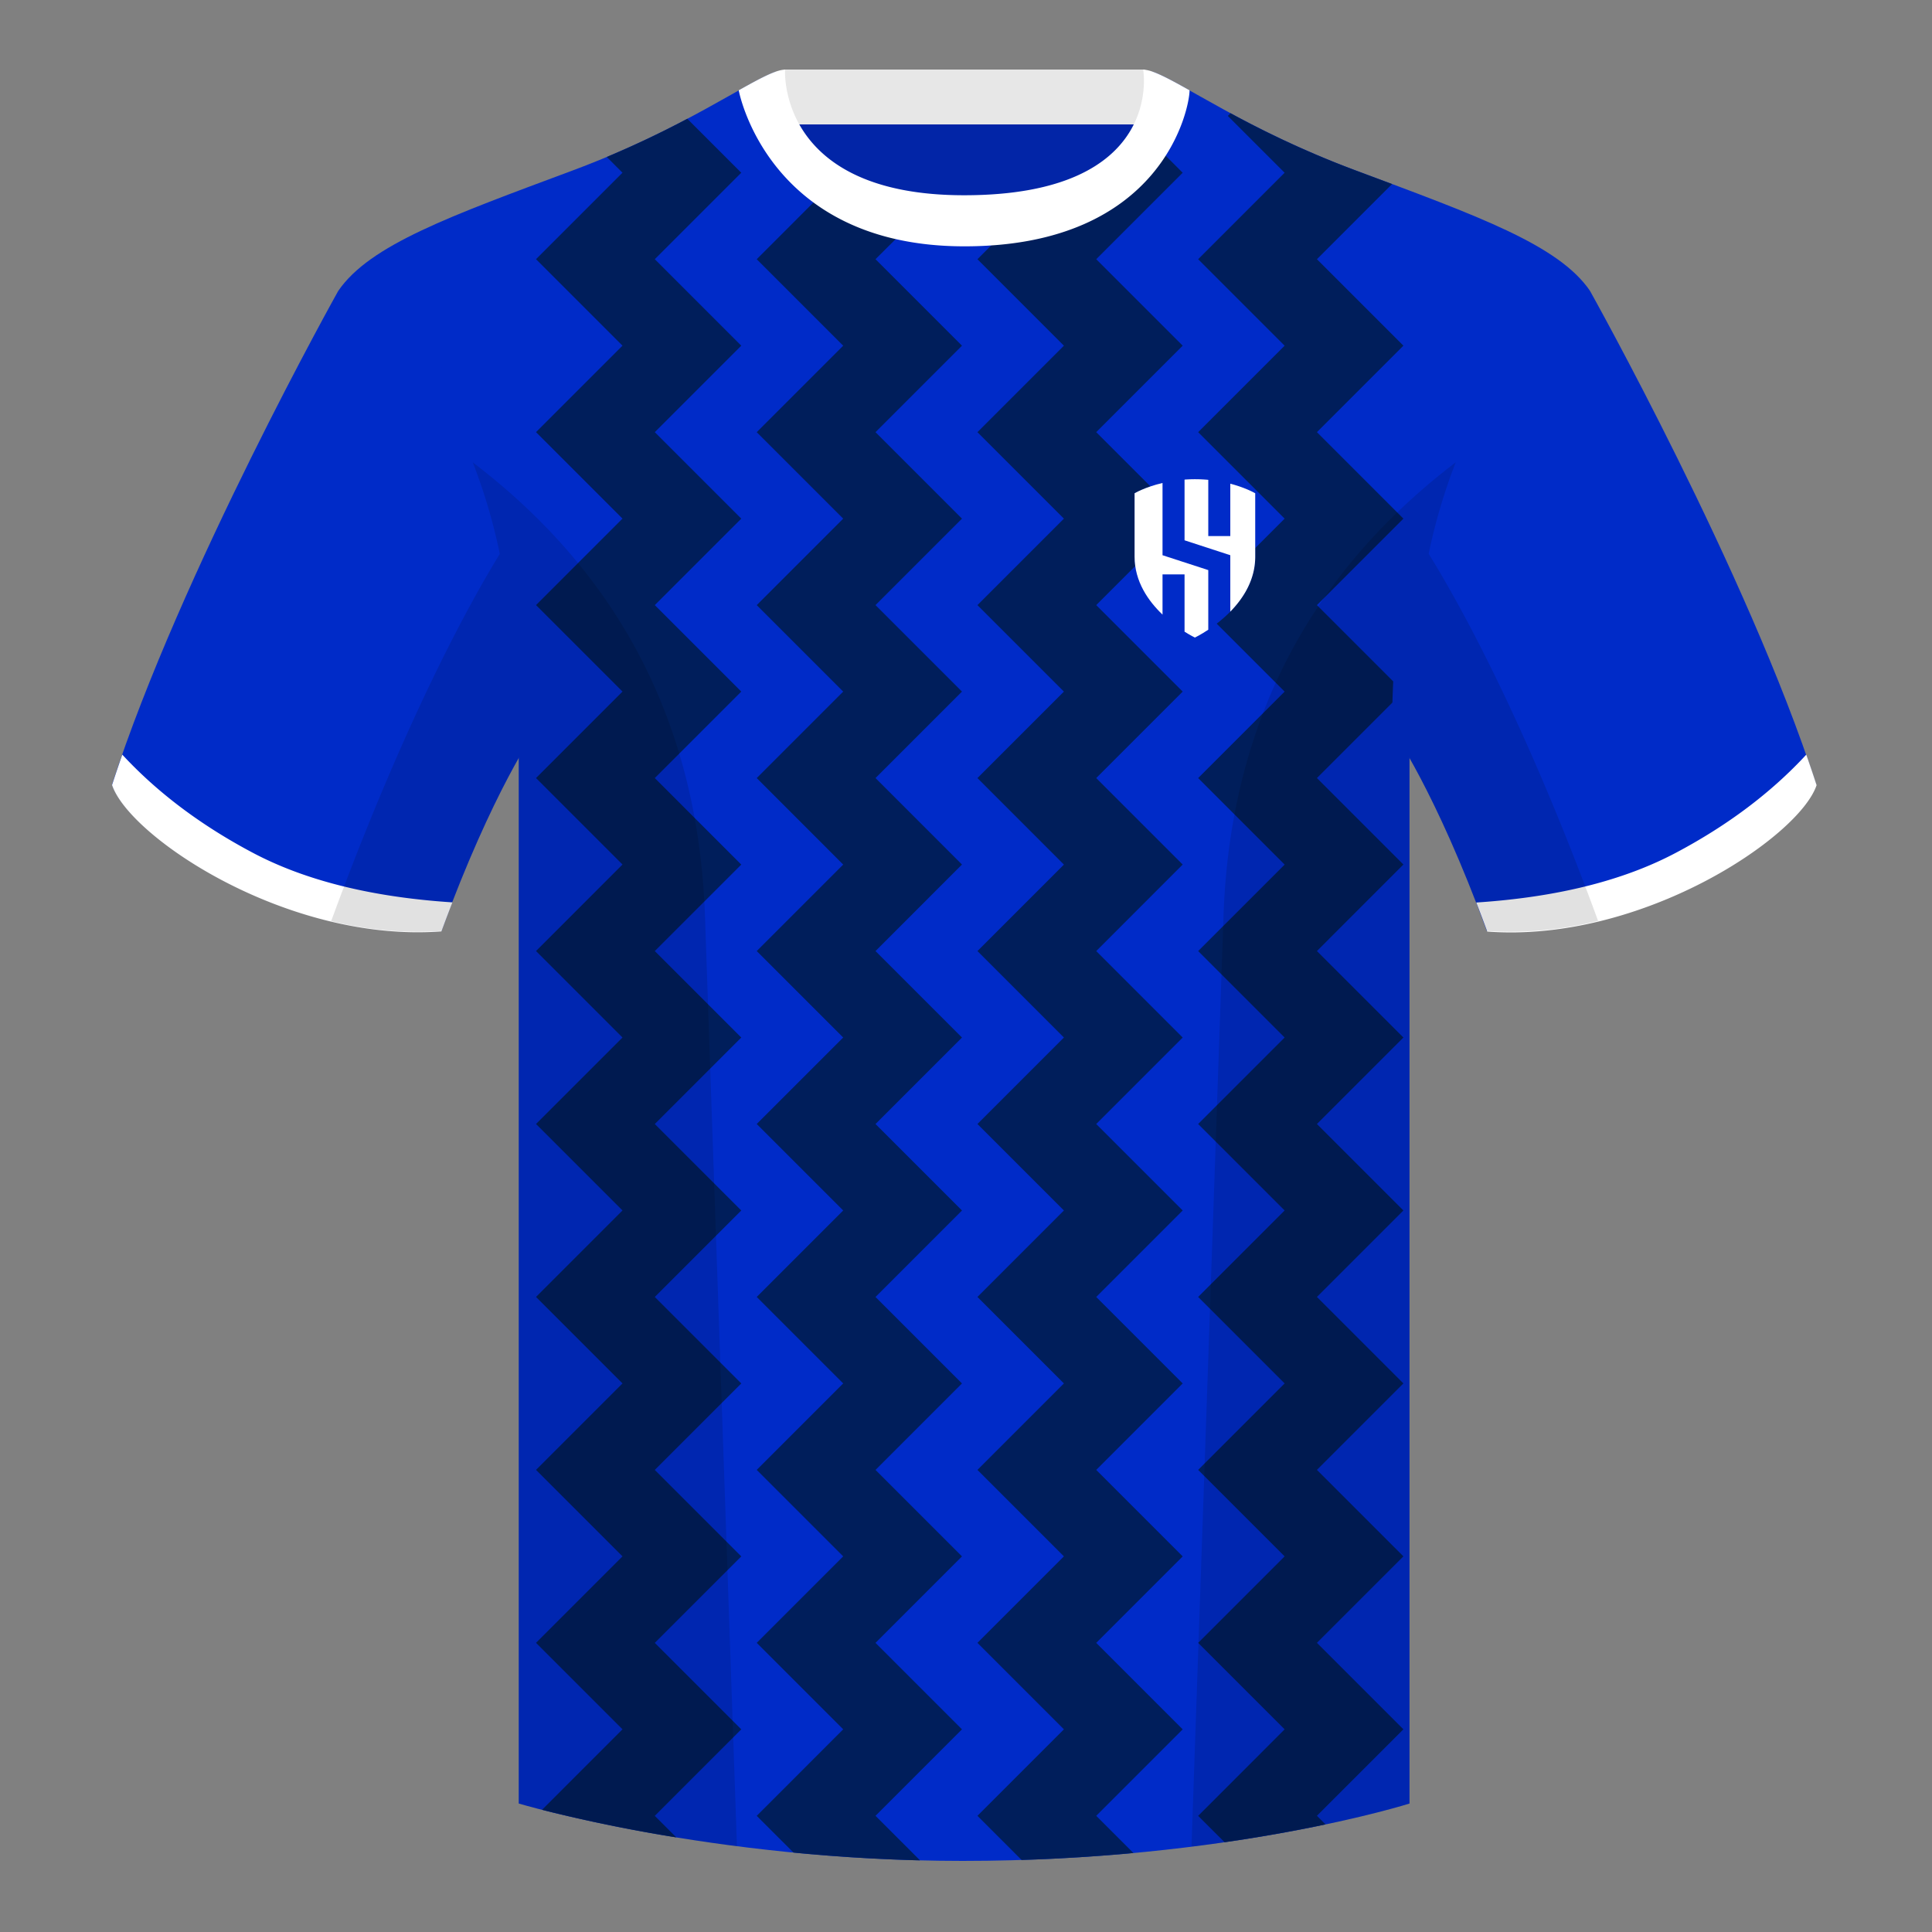 <svg xmlns="http://www.w3.org/2000/svg" width="500" height="500" fill="none" viewBox="0 0 500 500"><rect x="0" y="0" width="500" height="500" fill="#808080" stroke="none"/><path fill="#0225A7" fill-rule="evenodd" d="M203 109.2h93.65V21.9H203v87.3Z" clip-rule="evenodd"/><path fill="#E7E7E7" fill-rule="evenodd" d="M202.87 32.2h93.45V18h-93.45v14.2Z" clip-rule="evenodd"/><path fill="#002BC8" fill-rule="evenodd" d="M249.51 57.7c-50.08 0-47.8-39.46-48.74-39.13-7.51 2.62-24.13 14.93-52.44 25.5-31.87 11.88-52.62 19.3-60.78 31.2 11.12 8.9 46.7 28.96 46.7 120.34v271.14s49.65 14.85 114.88 14.85c68.93 0 115.65-14.85 115.65-14.85V195.6c0-91.38 35.58-111.43 46.7-120.35-8.16-11.88-28.91-19.31-60.79-31.2-28.36-10.57-44.98-22.92-52.47-25.5-.93-.33 4.17 39.15-48.7 39.15Z" clip-rule="evenodd"/><path fill="#001E5B" d="M177.88 30.74a255.2 255.2 0 0 1-20.85 9.88l4.07 4.08-22.38 22.38 22.38 22.38-22.38 22.38 22.38 22.38-22.38 22.38 22.38 22.38-22.38 22.38 22.38 22.38-22.38 22.39 22.38 22.38-22.38 22.38 22.38 22.38-22.38 22.38 22.38 22.38-22.38 22.38 22.38 22.38-22.38 22.38 22.38 22.38-20.82 20.83a406.34 406.34 0 0 0 34.76 7.14l-5.58-5.58 22.38-22.39-22.38-22.38 22.38-22.38-22.38-22.38 22.38-22.38-22.38-22.38 22.38-22.38-22.38-22.38 22.38-22.38-22.38-22.38 22.38-22.38-22.38-22.39 22.38-22.38-22.38-22.38 22.38-22.38-22.38-22.38 22.38-22.38-22.38-22.38 22.38-22.38-13.96-13.96ZM238.1 481.46a459.74 459.74 0 0 1-32.74-2.01l-9.52-9.51 22.38-22.39-22.38-22.38 22.38-22.38-22.38-22.38 22.38-22.38-22.38-22.38 22.38-22.38-22.38-22.38 22.38-22.38-22.38-22.38 22.38-22.38-22.38-22.39 22.38-22.38-22.38-22.38 22.38-22.38-22.38-22.38 22.38-22.38-22.38-22.38 19.32-19.32c5.12 4.09 12.12 7.43 21.75 9l-10.33 10.32 22.38 22.38-22.38 22.38 22.38 22.38-22.38 22.38 22.38 22.38-22.38 22.38 22.38 22.38-22.38 22.39 22.38 22.38-22.38 22.38 22.38 22.38-22.38 22.38 22.38 22.38-22.38 22.38 22.38 22.38-22.38 22.38 22.38 22.38-22.38 22.38 11.53 11.53ZM293.33 479.56c-9 .84-18.67 1.47-28.94 1.8l-11.43-11.43 22.38-22.38-22.38-22.38 22.38-22.38-22.38-22.38 22.38-22.38-22.38-22.38 22.38-22.38-22.38-22.38 22.38-22.38-22.38-22.38 22.38-22.38-22.38-22.39 22.38-22.38-22.38-22.38 22.38-22.38-22.38-22.38 22.38-22.38-22.38-22.38 10.42-10.42c19.95-3.29 28.32-13.66 31.9-22.76l10.8 10.8-22.38 22.38 22.38 22.38-22.38 22.38 22.38 22.38-22.38 22.38 22.38 22.38-22.38 22.38 22.38 22.38-22.38 22.39 22.38 22.38-22.38 22.38 22.38 22.38-22.38 22.38 22.38 22.38-22.38 22.38 22.38 22.38-22.38 22.38 22.38 22.38-22.38 22.38 9.63 9.63ZM343.05 472.16a416.67 416.67 0 0 1-26.13 4.61l-6.84-6.83 22.38-22.39-22.38-22.38 22.38-22.38-22.38-22.38 22.38-22.38-22.38-22.38 22.38-22.38-22.38-22.38 22.38-22.38-22.38-22.38 22.38-22.38-22.38-22.39 22.38-22.38-22.38-22.38 22.38-22.38-22.38-22.38 22.38-22.38-22.38-22.38 22.38-22.38-14.7-14.7.7-.7a252.4 252.4 0 0 0 32.24 14.76l3.11 1.16 6.46 2.41-19.45 19.45 22.38 22.38-22.38 22.38 22.38 22.38-22.38 22.38 22.38 22.38-22.38 22.38 22.38 22.38-22.38 22.39 22.38 22.38-22.38 22.38 22.38 22.38-22.38 22.38 22.38 22.38-22.38 22.38 22.38 22.38-22.38 22.38 22.38 22.38-22.38 22.38 2.23 2.23Z"/><path fill="#002BC8" fill-rule="evenodd" d="M87.55 75.26S46.8 148.06 29 203.03c4.45 13.38 45.21 40.86 85.23 37.89 13.34-36.4 24.46-52 24.46-52s2.97-95.09-51.14-113.66M411.48 75.26s40.76 72.8 58.54 127.77c-4.44 13.38-45.2 40.86-85.23 37.89-13.34-36.4-24.46-52-24.46-52s-2.96-95.09 51.15-113.66" clip-rule="evenodd"/><path fill="#fff" fill-rule="evenodd" d="M467.46 195.3c.94 2.67 1.83 5.3 2.67 7.9-4.45 13.38-45.2 40.86-85.23 37.89a434.6 434.6 0 0 0-2.84-7.52c20.8-1.36 38-5.64 51.6-12.84 13.42-7.1 24.7-15.58 33.8-25.43ZM31.65 195.3c9.1 9.83 20.37 18.3 33.78 25.4 13.6 7.2 30.82 11.48 51.64 12.83-.93 2.4-1.88 4.9-2.84 7.52-40.02 2.97-80.79-24.51-85.23-37.89.84-2.58 1.72-5.2 2.65-7.86ZM249.58 63.75c51.47 0 58.28-35.9 58.28-40.38-5.78-3.24-9.73-5.34-12.01-5.34 0 0 5.88 32.5-46.34 32.5-48.52 0-46.33-32.5-46.33-32.5-2.28 0-6.24 2.1-12 5.34 0 0 7.36 40.38 58.4 40.38" clip-rule="evenodd"/><path fill="#000" fill-opacity=".12" fill-rule="evenodd" d="M413.58 238.32a93.76 93.76 0 0 1-28.8 2.6c-8.2-22.37-15.55-36.89-20-44.75v270.57s-21.1 6.71-55.87 11.12c-.18-.03-.37-.05-.55-.06l8.28-240.71c2.06-59.75 31.08-95.29 60.1-117.44a148.59 148.59 0 0 0-7 23.67c7.35 11.85 24.44 42.07 43.83 94.96l.01.04ZM190.72 477.8c-34.25-4.4-56.48-11.06-56.48-11.06V196.17c-4.46 7.87-11.81 22.38-20 44.75a93.6 93.6 0 0 1-28.52-2.53l.02-.1c19.38-52.84 36.3-83.06 43.61-94.94a148.63 148.63 0 0 0-7-23.7c29 22.15 58.04 57.69 60.1 117.44l8.27 240.7Z" clip-rule="evenodd"/><path fill="#002BC8" fill-rule="evenodd" d="M293.63 144.06v-16.4s6.07-3.64 15.61-3.64 15.61 3.64 15.61 3.64v16.4c0 13.5-15.6 20.94-15.6 20.94s-15.62-7.43-15.62-20.94Z" clip-rule="evenodd"/><path fill="#fff" d="M300.86 124.99c-4.57 1.08-7.23 2.67-7.23 2.67v16.4c0 6.42 3.53 11.47 7.23 15v-10.41h5.7v14.83c1.6 1 2.68 1.52 2.68 1.52s1.45-.69 3.46-2.03v-15.43l-11.84-3.85v-18.7Z"/><path fill="#fff" d="M318.4 158.29c3.4-3.48 6.45-8.26 6.45-14.23v-16.4s-2.36-1.41-6.45-2.48v13.55h-5.7v-14.55a36.93 36.93 0 0 0-6.14-.06V139.83l11.84 3.86v14.6Z"/></svg>